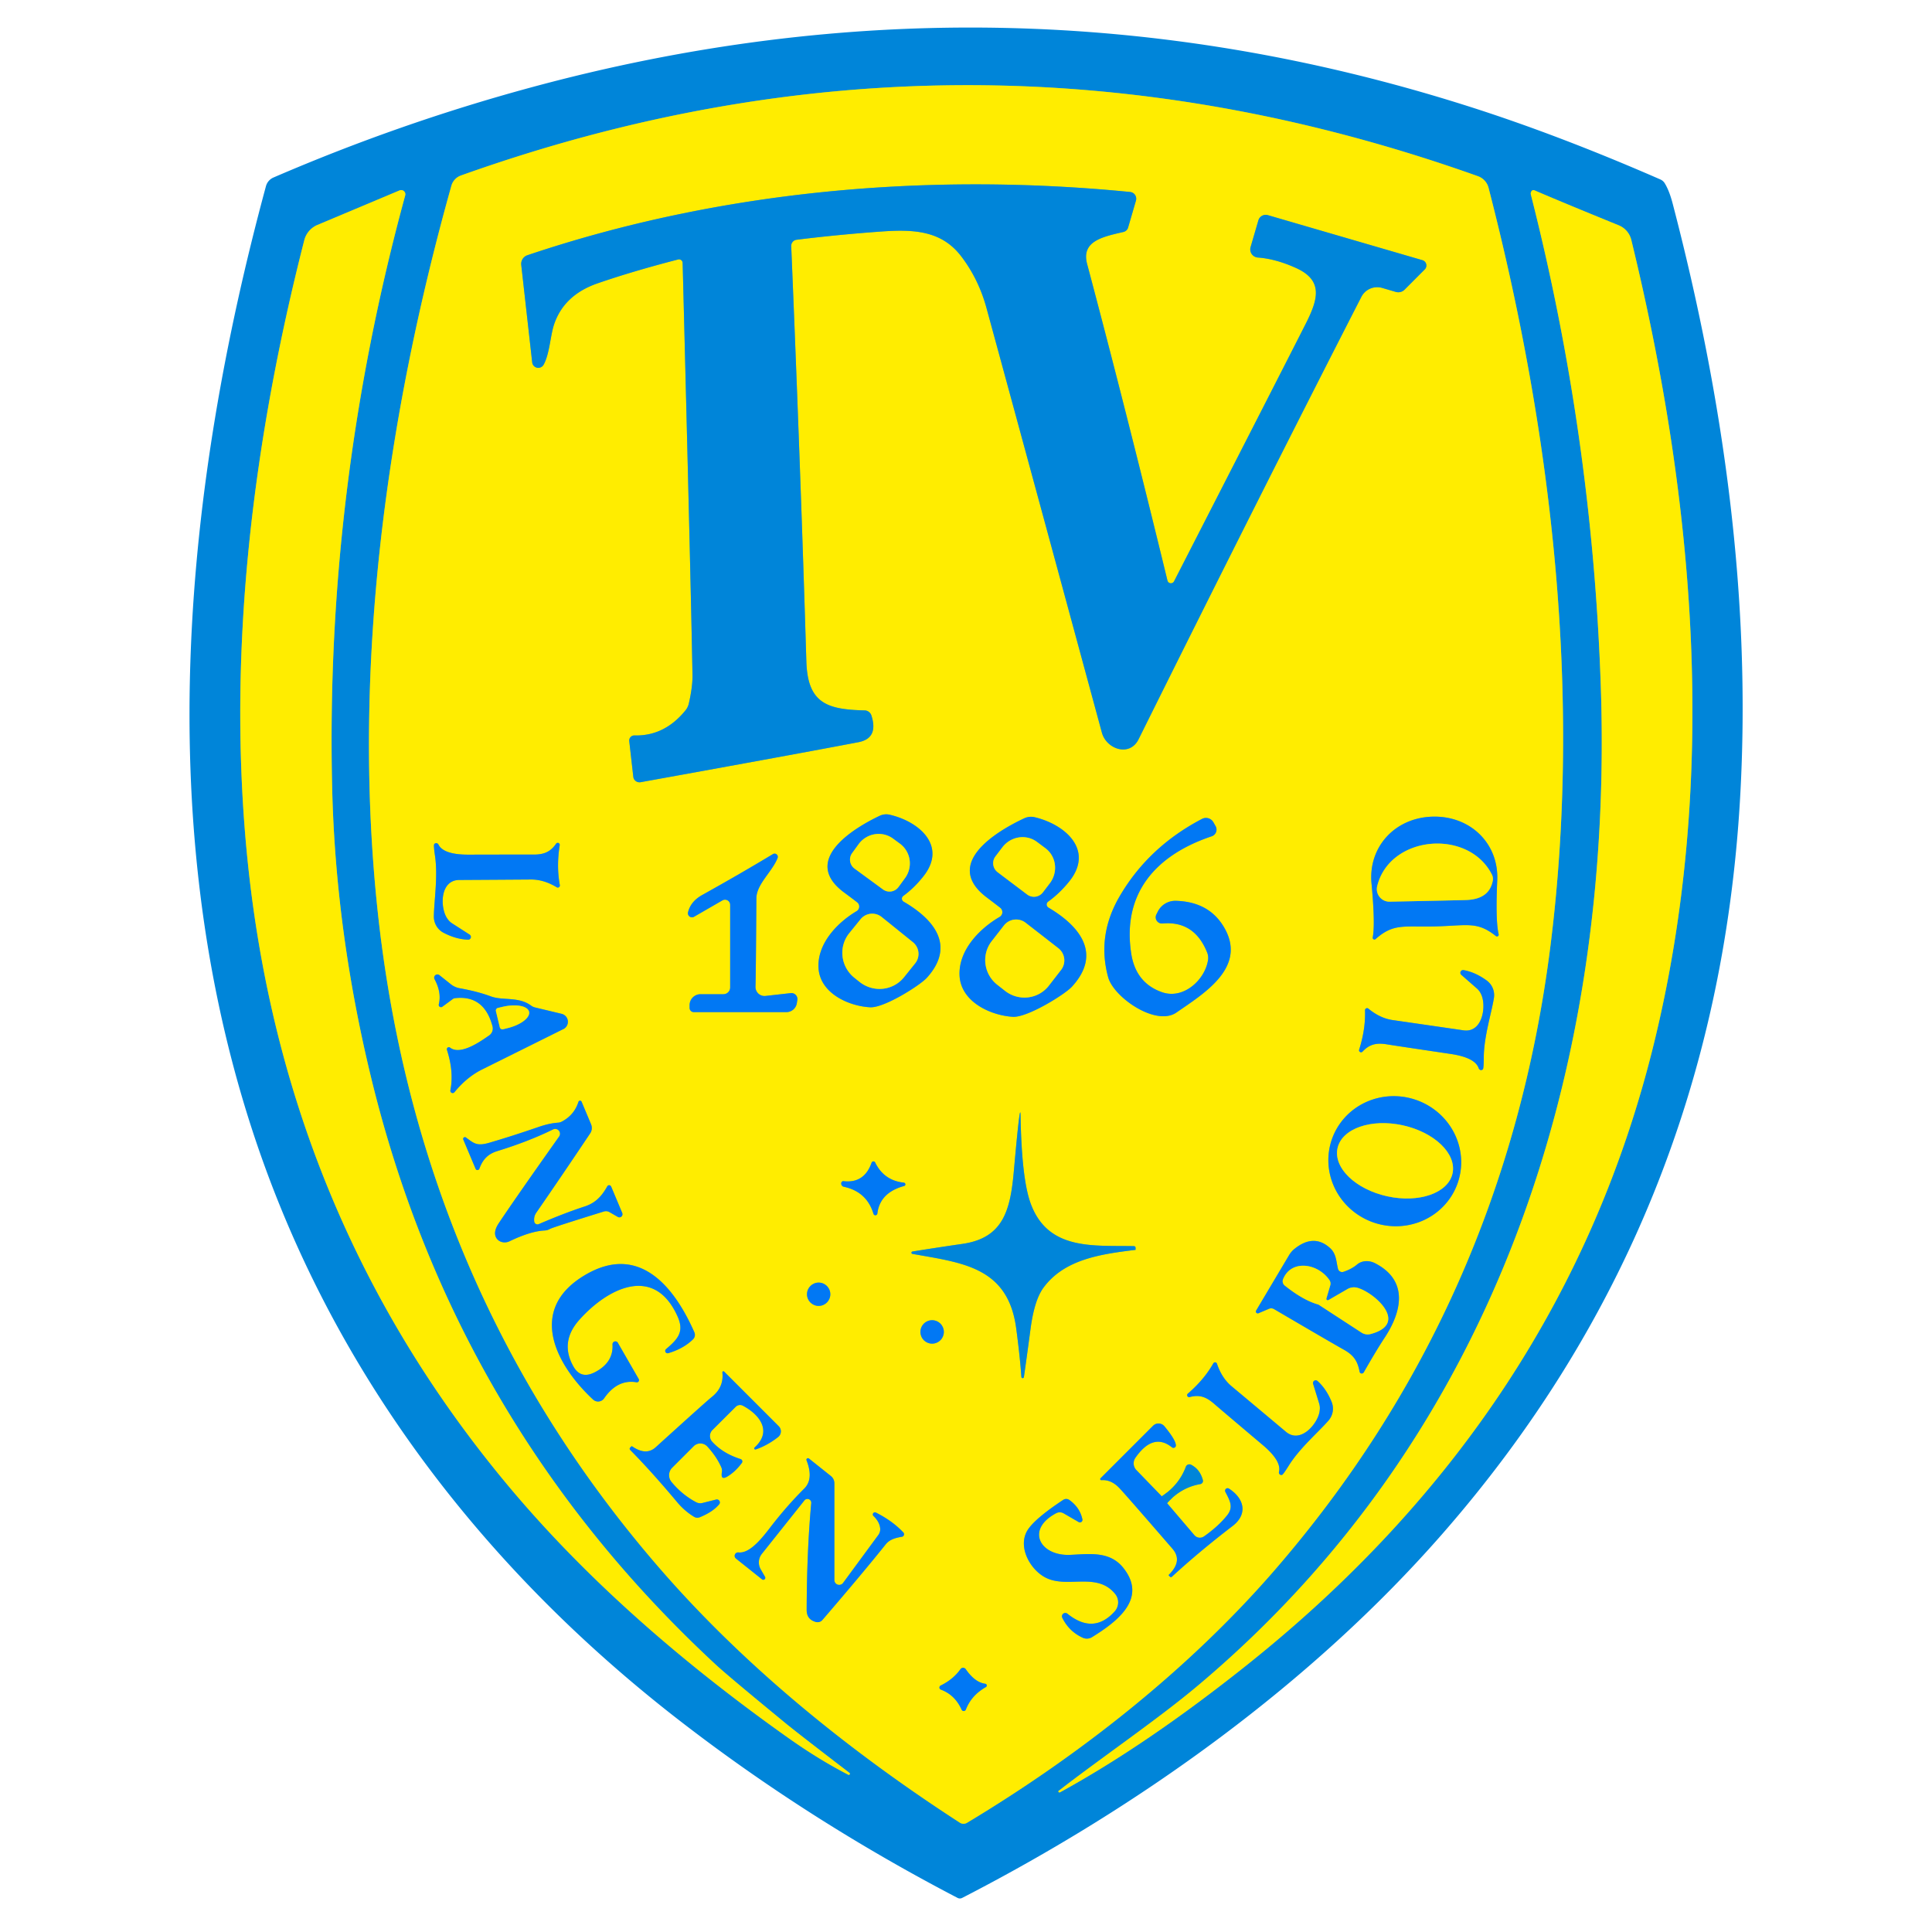 <?xml version="1.0" encoding="UTF-8" standalone="no"?>
<!DOCTYPE svg PUBLIC "-//W3C//DTD SVG 1.1//EN" "http://www.w3.org/Graphics/SVG/1.1/DTD/svg11.dtd">
<svg xmlns="http://www.w3.org/2000/svg" version="1.1" viewBox="-25.00 0.00 300.00 300.00" width="1000.00" height="1000.00">
<g stroke-width="2.00" fill="none" stroke-linecap="butt">
<path stroke="#80b96d" vector-effect="non-scaling-stroke" d="
  M 45.09 28.85
  C 35.01 64.79 29.72 103.19 33.54 140.48
  Q 39.63 199.95 77.50 243.60
  C 90.61 258.71 106.80 271.85 124.04 283.02
  A 1.06 1.05 -43.7 0 0 125.16 283.04
  C 142.80 272.44 159.51 259.22 172.67 244.10
  Q 208.71 202.66 215.74 146.96
  C 220.64 108.06 216.06 67.56 206.14 29.16
  A 2.61 2.60 -87.7 0 0 204.49 27.36
  Q 125.30 -0.85 46.58 27.25
  A 2.37 2.36 88.1 0 0 45.09 28.85"
/>
<path stroke="#80b96d" vector-effect="non-scaling-stroke" d="
  M 106.89 275.28
  Q 98.91 269.17 97.01 267.61
  Q 88.08 260.28 86.18 258.52
  Q 45.54 220.86 32.55 167.02
  Q 27.10 144.41 26.58 122.42
  Q 25.47 76.00 37.92 30.34
  A 0.65 0.65 0.0 0 0 37.04 29.57
  L 24.29 34.93
  A 3.52 3.51 -4.4 0 0 22.25 37.30
  C 14.35 68.21 10.37 100.19 13.24 131.49
  Q 18.48 188.55 54.27 231.13
  C 66.54 245.72 81.49 258.60 97.53 269.95
  Q 102.20 273.25 106.71 275.57
  A 0.17 0.17 0.0 0 0 106.89 275.28"
/>
<path stroke="#80b96d" vector-effect="non-scaling-stroke" d="
  M 139.61 278.30
  Q 153.15 270.88 168.69 258.48
  Q 217.81 219.28 231.83 162.00
  C 241.91 120.83 238.20 77.83 228.30 37.23
  A 3.28 3.27 4.2 0 0 226.36 34.99
  Q 217.23 31.27 213.33 29.58
  Q 212.90 29.39 212.73 29.85
  Q 212.66 30.02 212.72 30.24
  Q 222.24 67.64 223.57 106.49
  C 225.60 166.17 207.24 222.87 161.01 261.74
  C 154.81 266.96 145.82 273.08 139.38 278.09
  A 0.13 0.11 55.8 0 0 139.36 278.24
  A 0.19 0.18 57.6 0 0 139.61 278.30"
/>
<path stroke="#80b96d" vector-effect="non-scaling-stroke" d="
  M 156.28 90.14
  Q 149.74 63.27 143.81 41.00
  C 142.86 37.44 146.22 36.77 149.44 36.02
  A 1.00 0.97 1.4 0 0 150.17 35.34
  L 151.39 31.15
  A 1.05 1.05 0.0 0 0 150.48 29.81
  C 119.04 26.72 86.75 29.58 56.90 39.63
  A 1.43 1.42 -12.6 0 0 55.94 41.14
  L 57.64 56.27
  A 0.95 0.95 0.0 0 0 59.42 56.62
  C 60.33 54.97 60.45 52.22 61.00 50.49
  Q 62.51 45.83 67.78 44.00
  Q 73.19 42.13 80.30 40.29
  A 0.57 0.56 82.3 0 1 81.00 40.83
  Q 82.24 89.01 82.53 104.75
  Q 82.57 106.58 81.96 109.24
  A 2.57 2.53 71.1 0 1 81.46 110.28
  Q 78.20 114.32 73.52 114.20
  A 0.79 0.79 0.0 0 0 72.71 115.08
  L 73.34 120.62
  A 0.97 0.96 -8.1 0 0 74.47 121.46
  Q 99.14 117.00 108.28 115.25
  Q 111.45 114.65 110.31 111.09
  A 1.14 1.14 0.0 0 0 109.26 110.31
  C 103.40 110.18 100.41 109.19 100.21 102.70
  Q 99.32 73.12 97.86 38.21
  A 0.96 0.95 85.4 0 1 98.69 37.23
  Q 105.10 36.43 112.00 35.94
  C 116.98 35.59 121.23 35.85 124.24 39.78
  Q 126.95 43.32 128.18 47.82
  Q 135.71 75.43 146.10 113.76
  C 146.79 116.32 150.41 117.60 151.80 114.79
  Q 170.95 76.23 186.39 46.10
  A 2.77 2.76 21.6 0 1 189.63 44.71
  L 191.75 45.33
  A 1.38 1.37 30.7 0 0 193.09 44.99
  L 196.23 41.84
  A 0.86 0.86 0.0 0 0 195.87 40.40
  L 171.88 33.41
  A 1.19 1.19 0.0 0 0 170.40 34.22
  L 169.19 38.37
  A 1.27 1.27 0.0 0 0 170.32 39.99
  Q 173.04 40.18 176.17 41.58
  C 180.53 43.51 179.68 46.46 177.77 50.24
  Q 174.31 57.08 157.31 90.26
  A 0.55 0.55 0.0 0 1 156.28 90.14"
/>
<path stroke="#80b37a" vector-effect="non-scaling-stroke" d="
  M 115.31 140.01
  A 0.54 0.53 42.3 0 1 115.26 139.12
  Q 116.95 137.89 118.38 136.08
  C 122.15 131.33 117.67 127.52 113.10 126.50
  A 2.40 2.37 -51.3 0 0 111.59 126.68
  C 107.58 128.59 99.30 133.57 106.07 138.58
  Q 107.70 139.79 108.11 140.12
  A 0.83 0.83 0.0 0 1 108.02 141.48
  C 104.94 143.31 101.88 146.58 102.10 150.31
  C 102.32 154.21 106.74 156.23 110.12 156.41
  C 112.29 156.53 117.87 153.00 118.93 151.82
  C 123.48 146.78 119.90 142.67 115.31 140.01"
/>
<path stroke="#80b37a" vector-effect="non-scaling-stroke" d="
  M 137.80 140.93
  A 0.56 0.55 42.8 0 1 137.76 140.00
  Q 139.52 138.74 141.02 136.88
  C 144.97 131.98 140.36 127.99 135.63 126.89
  A 2.49 2.45 -50.8 0 0 134.06 127.06
  C 129.88 129.01 121.25 134.10 128.23 139.36
  Q 129.91 140.63 130.33 140.97
  A 0.86 0.86 0.0 0 1 130.22 142.38
  C 127.01 144.25 123.81 147.62 124.00 151.49
  C 124.20 155.54 128.76 157.67 132.27 157.89
  C 134.52 158.03 140.34 154.42 141.45 153.21
  C 146.21 148.02 142.54 143.73 137.80 140.93"
/>
<path stroke="#80b37a" vector-effect="non-scaling-stroke" d="
  M 197.90 143.85
  C 202.85 143.73 204.36 143.02 207.28 145.35
  A 0.27 0.27 0.0 0 0 207.71 145.07
  Q 207.21 143.02 207.49 136.70
  C 207.75 131.01 203.35 126.67 197.48 126.81
  C 191.62 126.95 187.44 131.51 187.97 137.18
  Q 188.56 143.48 188.16 145.55
  A 0.27 0.27 0.0 0 0 188.61 145.81
  C 191.41 143.34 192.95 143.97 197.90 143.85"
/>
<path stroke="#80b37a" vector-effect="non-scaling-stroke" d="
  M 155.52 143.40
  Q 160.48 142.95 162.46 147.94
  A 2.22 2.19 38.4 0 1 162.59 149.01
  C 162.18 152.07 158.81 155.27 155.41 154.06
  Q 151.37 152.63 150.66 148.09
  C 149.20 138.69 154.51 132.75 163.15 129.86
  A 1.10 1.09 -24.4 0 0 163.75 128.27
  L 163.41 127.67
  A 1.33 1.32 61.0 0 0 161.65 127.16
  Q 153.36 131.49 148.88 139.14
  Q 145.29 145.26 147.08 151.76
  C 147.94 154.86 154.50 159.43 157.68 157.22
  C 161.75 154.39 168.46 150.40 165.28 144.37
  Q 162.98 140.02 157.57 139.88
  A 3.03 3.03 0.0 0 0 154.78 141.56
  L 154.56 142.00
  A 0.97 0.97 0.0 0 0 155.52 143.40"
/>
<path stroke="#80b37a" vector-effect="non-scaling-stroke" d="
  M 42.42 131.09
  Q 42.31 131.25 42.55 132.91
  C 43.02 136.11 42.40 139.92 42.37 142.29
  A 2.83 2.81 -76.0 0 0 43.90 144.85
  Q 45.85 145.86 47.70 145.91
  A 0.43 0.42 61.9 0 0 47.93 145.13
  L 45.22 143.39
  A 2.44 2.44 0.0 0 1 44.47 142.65
  C 43.33 141.09 43.23 136.65 46.32 136.64
  Q 51.73 136.61 57.43 136.57
  Q 59.43 136.55 61.46 137.78
  A 0.32 0.32 0.0 0 0 61.93 137.44
  Q 61.39 134.55 61.91 131.24
  A 0.31 0.31 0.0 0 0 61.35 131.01
  C 60.44 132.34 59.38 132.72 57.74 132.70
  Q 56.57 132.69 47.70 132.71
  Q 43.86 132.71 43.08 131.14
  A 0.39 0.38 48.8 0 0 42.42 131.09"
/>
<path stroke="#80b37a" vector-effect="non-scaling-stroke" d="
  M 95.74 133.24
  A 0.50 0.50 0.0 0 0 95.01 132.63
  Q 90.13 135.58 84.03 138.98
  Q 82.25 139.97 81.84 141.66
  A 0.63 0.63 0.0 0 0 82.76 142.36
  L 87.18 139.81
  A 0.80 0.80 0.0 0 1 88.38 140.50
  L 88.38 153.33
  A 1.05 1.05 0.0 0 1 87.33 154.38
  L 83.78 154.38
  A 1.70 1.70 0.0 0 0 82.08 156.08
  L 82.08 156.51
  A 0.65 0.65 0.0 0 0 82.73 157.16
  L 97.11 157.16
  A 1.64 1.64 0.0 0 0 98.73 155.79
  L 98.81 155.28
  A 0.93 0.93 0.0 0 0 97.79 154.21
  L 93.87 154.65
  A 1.41 1.40 87.7 0 1 92.31 153.20
  Q 92.37 151.65 92.45 139.50
  C 92.46 137.30 94.89 135.39 95.74 133.24"
/>
<path stroke="#80b37a" vector-effect="non-scaling-stroke" d="
  M 205.26 166.04
  Q 205.39 165.91 205.40 164.23
  C 205.41 161.00 206.59 157.34 206.97 155.00
  A 2.83 2.80 -67.4 0 0 205.85 152.25
  Q 204.08 150.96 202.26 150.64
  A 0.42 0.42 0.0 0 0 201.91 151.37
  L 204.33 153.49
  A 2.43 2.43 0.0 0 1 204.96 154.33
  C 205.85 156.04 205.29 160.44 202.24 159.99
  Q 196.89 159.21 191.27 158.40
  Q 189.29 158.12 187.47 156.61
  A 0.32 0.32 0.0 0 0 186.96 156.87
  Q 187.06 159.80 186.05 162.99
  A 0.31 0.31 0.0 0 0 186.57 163.30
  C 187.67 162.12 188.77 161.90 190.39 162.17
  Q 191.54 162.36 200.29 163.66
  Q 204.08 164.23 204.62 165.90
  A 0.39 0.38 57.4 0 0 205.26 166.04"
/>
<path stroke="#80b37a" vector-effect="non-scaling-stroke" d="
  M 44.40 163.01
  Q 45.50 166.45 44.94 169.28
  A 0.36 0.36 0.0 0 0 45.58 169.58
  Q 47.49 167.25 49.83 166.08
  Q 61.46 160.30 62.36 159.85
  A 1.27 1.27 0.0 0 0 62.22 157.43
  L 58.09 156.44
  A 1.73 1.57 -17.5 0 1 57.48 156.16
  C 55.54 154.71 53.09 155.41 51.22 154.72
  Q 49.19 153.96 46.35 153.45
  A 3.08 3.04 69.2 0 1 45.00 152.83
  L 43.23 151.42
  A 0.50 0.50 0.0 0 0 42.48 152.05
  Q 43.59 154.12 43.14 155.95
  A 0.35 0.35 0.0 0 0 43.69 156.32
  L 45.32 155.12
  A 0.61 0.59 -66.5 0 1 45.61 155.00
  Q 50.18 154.45 51.48 159.37
  A 1.32 1.31 65.5 0 1 50.96 160.78
  C 49.70 161.65 46.52 163.95 44.88 162.67
  A 0.31 0.31 0.0 0 0 44.40 163.01"
/>
<path stroke="#80b37a" vector-effect="non-scaling-stroke" d="
  M 181.792 176.978
  A 10.34 10.07 -161.2 0 0 188.335 189.843
  A 10.34 10.07 -161.2 0 0 201.368 183.642
  A 10.34 10.07 -161.2 0 0 194.825 170.777
  A 10.34 10.07 -161.2 0 0 181.792 176.978"
/>
<path stroke="#80b37a" vector-effect="non-scaling-stroke" d="
  M 46.94 176.95
  L 48.85 181.49
  A 0.32 0.31 -46.5 0 0 49.44 181.47
  C 49.94 180.08 50.74 179.20 52.19 178.75
  Q 57.09 177.24 60.89 175.37
  A 0.75 0.75 0.0 0 1 61.83 176.47
  Q 55.09 185.98 52.45 189.94
  Q 51.62 191.19 51.98 192.05
  A 1.63 1.48 -24.6 0 0 54.13 192.74
  Q 57.39 191.17 59.58 191.07
  A 1.82 1.74 -60.3 0 0 60.39 190.83
  Q 60.77 190.60 68.77 188.12
  A 1.10 1.09 -38.9 0 1 69.63 188.21
  L 70.93 188.96
  A 0.49 0.48 -86.3 0 0 71.62 188.35
  L 69.90 184.25
  A 0.34 0.33 48.3 0 0 69.30 184.21
  C 68.44 185.74 67.48 186.80 65.74 187.36
  Q 62.71 188.34 58.66 190.08
  A 0.51 0.50 73.3 0 1 57.96 189.70
  Q 57.84 188.92 58.29 188.28
  Q 62.21 182.61 66.64 175.99
  A 1.50 1.48 51.2 0 0 66.78 174.58
  L 65.31 171.08
  A 0.26 0.26 0.0 0 0 64.82 171.10
  Q 64.17 173.13 62.28 174.14
  A 1.52 1.46 27.6 0 1 61.63 174.33
  Q 60.26 174.43 58.65 174.99
  Q 54.31 176.48 50.93 177.46
  C 49.04 178.00 48.61 177.55 47.35 176.63
  A 0.27 0.27 0.0 0 0 46.94 176.95"
/>
<path stroke="#80b96d" vector-effect="non-scaling-stroke" d="
  M 133.47 173.22
  Q 133.43 170.63 132.44 181.73
  C 131.90 187.91 130.81 192.23 124.45 193.15
  Q 120.51 193.72 116.72 194.33
  A 0.19 0.19 0.0 0 0 116.72 194.71
  C 124.38 196.09 131.51 196.70 132.79 206.23
  Q 133.37 210.54 133.60 213.81
  A 0.20 0.20 0.0 0 0 133.79 214.00
  A 0.20 0.19 3.2 0 0 133.99 213.83
  Q 134.35 211.38 135.01 206.43
  Q 135.60 201.91 137.01 199.98
  C 140.25 195.54 145.91 194.74 151.30 194.08
  A 0.03 0.02 0.0 0 0 151.33 194.06
  L 151.33 193.74
  A 0.25 0.24 0.0 0 0 151.08 193.50
  C 144.76 193.37 137.73 194.22 135.04 186.87
  Q 133.64 183.04 133.47 173.22"
/>
<path stroke="#80b37a" vector-effect="non-scaling-stroke" d="
  M 110.34 180.55
  Q 109.20 183.79 105.97 183.41
  A 0.26 0.25 26.2 0 0 105.75 183.48
  Q 105.60 183.61 105.63 183.85
  A 0.51 0.50 -88.5 0 0 106.03 184.28
  Q 109.59 185.04 110.63 188.47
  A 0.31 0.31 0.0 0 0 111.24 188.42
  Q 111.63 185.19 115.39 184.16
  A 0.27 0.26 40.0 0 0 115.34 183.64
  Q 112.26 183.31 110.90 180.52
  A 0.30 0.30 0.0 0 0 110.34 180.55"
/>
<path stroke="#80b37a" vector-effect="non-scaling-stroke" d="
  M 170.41 203.92
  L 172.06 203.22
  A 0.90 0.88 48.7 0 1 172.84 203.28
  Q 181.93 208.61 183.66 209.57
  C 185.28 210.47 185.82 211.43 186.12 213.00
  A 0.35 0.34 -35.6 0 0 186.76 213.10
  Q 188.67 209.75 189.99 207.74
  C 192.69 203.66 193.74 198.85 188.53 196.16
  A 2.69 2.32 36.7 0 0 185.72 196.36
  Q 184.89 197.06 183.61 197.49
  A 0.66 0.66 0.0 0 1 182.76 197.02
  C 182.47 195.85 182.51 194.68 181.52 193.79
  Q 179.02 191.53 176.04 193.90
  A 3.63 3.57 -4.4 0 0 175.17 194.90
  L 170.05 203.51
  A 0.29 0.29 0.0 0 0 170.41 203.92"
/>
<path stroke="#80b37a" vector-effect="non-scaling-stroke" d="
  M 70.11 208.76
  Q 70.28 211.58 67.37 213.08
  Q 65.20 214.20 64.06 212.22
  Q 61.88 208.39 64.96 204.94
  C 69.23 200.14 76.59 196.18 80.25 204.50
  C 81.26 206.82 80.25 207.94 78.43 209.48
  A 0.37 0.37 0.0 0 0 78.77 210.12
  Q 81.13 209.42 82.61 207.97
  A 0.98 0.97 56.1 0 0 82.82 206.88
  C 79.68 199.74 74.21 193.04 65.86 197.98
  C 56.74 203.36 61.36 211.99 67.09 217.32
  A 1.14 1.14 0.0 0 0 68.80 217.14
  Q 70.88 214.13 73.84 214.64
  A 0.34 0.33 79.6 0 0 74.18 214.14
  L 70.94 208.51
  A 0.45 0.44 -61.7 0 0 70.11 208.76"
/>
<path stroke="#80b37a" vector-effect="non-scaling-stroke" d="
  M 103.93 200.97
  A 1.81 1.81 0.0 0 0 102.12 199.16
  A 1.81 1.81 0.0 0 0 100.31 200.97
  A 1.81 1.81 0.0 0 0 102.12 202.78
  A 1.81 1.81 0.0 0 0 103.93 200.97"
/>
<path stroke="#80b37a" vector-effect="non-scaling-stroke" d="
  M 121.56 206.82
  A 1.82 1.82 0.0 0 0 119.74 205.00
  A 1.82 1.82 0.0 0 0 117.92 206.82
  A 1.82 1.82 0.0 0 0 119.74 208.64
  A 1.82 1.82 0.0 0 0 121.56 206.82"
/>
<path stroke="#80b37a" vector-effect="non-scaling-stroke" d="
  M 174.07 229.02
  Q 174.25 228.97 175.13 227.56
  C 176.83 224.84 179.74 222.36 181.28 220.59
  A 2.81 2.79 -35.7 0 0 181.77 217.68
  Q 180.95 215.66 179.58 214.44
  A 0.42 0.42 0.0 0 0 178.90 214.88
  L 179.84 217.93
  A 2.42 2.42 0.0 0 1 179.93 218.97
  C 179.79 220.88 177.02 224.30 174.68 222.33
  Q 170.57 218.88 166.24 215.26
  Q 164.72 213.99 163.97 211.76
  A 0.31 0.31 0.0 0 0 163.40 211.71
  Q 161.96 214.24 159.44 216.41
  A 0.31 0.31 0.0 0 0 159.72 216.94
  C 161.26 216.52 162.30 216.91 163.53 217.98
  Q 164.40 218.74 171.11 224.41
  Q 174.02 226.87 173.60 228.56
  A 0.38 0.38 0.0 0 0 174.07 229.02"
/>
<path stroke="#80b37a" vector-effect="non-scaling-stroke" d="
  M 89.99 226.56
  Q 87.24 225.69 85.58 223.86
  A 1.31 1.31 0.0 0 1 85.62 222.06
  L 89.24 218.45
  A 0.96 0.95 -53.4 0 1 90.36 218.28
  C 92.70 219.51 95.08 222.10 92.19 224.75
  A 0.18 0.18 0.0 0 0 92.37 225.06
  Q 94.17 224.44 95.82 223.15
  A 1.13 1.13 0.0 0 0 95.92 221.46
  L 87.44 212.98
  A 0.16 0.16 0.0 0 0 87.17 213.11
  Q 87.43 215.42 85.52 216.93
  Q 84.71 217.57 76.83 224.72
  Q 75.33 226.09 73.16 224.59
  A 0.12 0.11 39.6 0 0 73.03 224.60
  L 72.85 224.79
  A 0.25 0.24 45.8 0 0 72.85 225.14
  Q 76.12 228.44 80.19 233.30
  Q 81.33 234.65 82.78 235.53
  A 1.00 0.98 -40.6 0 0 83.68 235.59
  Q 85.70 234.76 86.67 233.59
  A 0.46 0.46 0.0 0 0 86.20 232.85
  L 84.09 233.38
  A 1.40 1.36 51.4 0 1 83.07 233.25
  Q 80.91 232.10 79.28 230.13
  A 1.65 1.65 0.0 0 1 79.38 227.90
  L 82.71 224.57
  A 1.47 1.47 0.0 0 1 84.83 224.61
  Q 86.26 226.16 86.99 227.81
  A 1.31 1.28 37.1 0 1 87.10 228.56
  Q 87.03 228.99 87.08 229.22
  Q 87.19 229.72 87.95 229.27
  Q 89.18 228.53 90.19 227.17
  A 0.39 0.39 0.0 0 0 89.99 226.56"
/>
<path stroke="#80b96d" vector-effect="non-scaling-stroke" d="
  M 156.22 233.41
  Q 158.36 230.98 161.38 230.45
  A 0.50 0.50 0.0 0 0 161.78 229.82
  Q 161.32 228.13 159.94 227.44
  A 0.59 0.59 0.0 0 0 159.13 227.77
  Q 158.09 230.58 155.40 232.35"
/>
<path stroke="#80b37a" vector-effect="non-scaling-stroke" d="
  M 155.40 232.35
  L 151.45 228.27
  A 1.51 1.51 0.0 0 1 151.30 226.37
  Q 154.06 222.40 156.98 224.74
  A 0.38 0.37 18.6 0 0 157.59 224.44
  Q 157.57 223.60 155.81 221.47
  A 1.19 1.19 0.0 0 0 154.05 221.39
  L 145.89 229.55
  A 0.17 0.17 0.0 0 0 146.02 229.84
  Q 147.51 229.72 148.78 231.03
  Q 149.61 231.88 157.06 240.49
  Q 158.69 242.37 156.51 244.52
  A 0.11 0.11 0.0 0 0 156.51 244.67
  L 156.70 244.85
  A 0.18 0.17 46.2 0 0 156.94 244.86
  Q 161.25 240.90 166.38 236.97
  C 168.76 235.16 168.27 232.72 165.83 231.15
  A 0.39 0.39 0.0 0 0 165.27 231.65
  C 166.04 233.13 166.56 234.06 165.51 235.35
  Q 164.12 237.06 161.96 238.57
  A 1.12 1.12 0.0 0 1 160.46 238.38
  L 156.22 233.41"
/>
<path stroke="#017fe7" vector-effect="non-scaling-stroke" d="
  M 155.40 232.35
  Q 156.12 232.95 156.22 233.41"
/>
<path stroke="#80b37a" vector-effect="non-scaling-stroke" d="
  M 93.80 244.86
  L 93.12 243.68
  A 2.14 2.13 -40.8 0 1 93.30 241.28
  L 99.91 232.98
  A 0.60 0.59 -23.1 0 1 100.97 233.40
  Q 100.29 240.80 100.26 249.97
  Q 100.25 251.48 101.70 251.86
  A 0.99 0.98 27.1 0 0 102.71 251.54
  Q 109.02 244.20 112.52 239.82
  C 113.12 239.06 114.01 238.80 115.04 238.63
  A 0.40 0.40 0.0 0 0 115.27 237.96
  Q 113.59 236.17 111.01 234.87
  A 0.33 0.33 0.0 0 0 110.63 235.40
  Q 111.56 236.29 111.67 237.29
  A 1.50 1.47 60.4 0 1 111.39 238.35
  L 105.91 245.80
  A 0.75 0.75 0.0 0 1 104.56 245.35
  L 104.56 230.32
  A 1.44 1.43 -71.1 0 0 104.01 229.19
  L 100.61 226.48
  A 0.24 0.24 0.0 0 0 100.24 226.76
  Q 101.38 229.66 99.88 231.15
  Q 97.39 233.62 94.96 236.72
  C 93.76 238.26 91.62 241.28 89.68 241.06
  A 0.54 0.53 -22.5 0 0 89.28 242.01
  L 93.34 245.25
  A 0.31 0.31 0.0 0 0 93.80 244.86"
/>
<path stroke="#80b37a" vector-effect="non-scaling-stroke" d="
  M 143.07 235.91
  Q 142.68 234.08 141.05 232.92
  A 0.84 0.82 -43.1 0 0 140.10 232.90
  Q 136.11 235.53 134.78 237.28
  C 132.79 239.89 134.88 243.73 137.40 244.99
  C 140.78 246.69 145.38 244.03 148.18 247.53
  A 2.10 2.07 -43.2 0 1 148.08 250.23
  Q 144.80 253.85 140.74 250.57
  A 0.52 0.52 0.0 0 0 139.95 251.20
  Q 141.00 253.34 143.14 254.31
  A 1.53 1.52 -48.3 0 0 144.56 254.22
  C 148.42 251.83 153.21 248.26 149.46 243.50
  C 147.34 240.81 144.21 241.31 141.17 241.44
  C 136.49 241.64 134.21 237.51 139.00 234.97
  A 1.21 1.19 -43.6 0 1 140.16 234.99
  L 142.49 236.34
  A 0.39 0.39 0.0 0 0 143.07 235.91"
/>
<path stroke="#80b37a" vector-effect="non-scaling-stroke" d="
  M 127.97 261.45
  Q 126.38 261.24 124.96 259.19
  A 0.50 0.50 0.0 0 0 124.14 259.19
  Q 123.02 260.77 121.08 261.72
  A 0.35 0.35 0.0 0 0 121.11 262.37
  Q 123.29 263.18 124.32 265.48
  A 0.36 0.36 0.0 0 0 124.98 265.46
  Q 125.84 263.24 128.07 261.98
  A 0.28 0.28 0.0 0 0 127.97 261.45"
/>
<path stroke="#80b37a" vector-effect="non-scaling-stroke" d="
  M 107.69 134.87
  L 112.11 138.11
  A 1.72 1.72 0.0 0 0 114.52 137.73
  L 115.53 136.35
  A 3.84 3.80 -53.8 0 0 114.73 131.00
  L 113.67 130.22
  A 3.84 3.80 -53.8 0 0 108.33 131.08
  L 107.32 132.47
  A 1.72 1.72 0.0 0 0 107.69 134.87"
/>
<path stroke="#80b37a" vector-effect="non-scaling-stroke" d="
  M 116.76 146.31
  L 111.90 142.39
  A 2.33 2.33 0.0 0 0 108.63 142.74
  L 106.87 144.91
  A 4.94 4.88 38.9 0 0 107.65 151.81
  L 108.45 152.45
  A 4.94 4.88 38.9 0 0 115.36 151.76
  L 117.11 149.58
  A 2.33 2.33 0.0 0 0 116.76 146.31"
/>
<path stroke="#80b37a" vector-effect="non-scaling-stroke" d="
  M 129.92 135.44
  L 134.50 138.90
  A 1.75 1.75 0.0 0 0 136.95 138.55
  L 138.03 137.13
  A 3.91 3.80 -53.0 0 0 137.34 131.72
  L 136.03 130.74
  A 3.91 3.80 -53.0 0 0 130.65 131.57
  L 129.57 132.99
  A 1.75 1.75 0.0 0 0 129.92 135.44"
/>
<path stroke="#80b37a" vector-effect="non-scaling-stroke" d="
  M 139.34 147.24
  L 134.26 143.29
  A 2.40 2.40 0.0 0 0 130.89 143.71
  L 128.99 146.15
  A 4.85 4.80 37.9 0 0 129.87 152.92
  L 131.08 153.87
  A 4.85 4.80 37.9 0 0 137.86 153.06
  L 139.76 150.61
  A 2.40 2.40 0.0 0 0 139.34 147.24"
/>
<path stroke="#80b37a" vector-effect="non-scaling-stroke" d="
  M 206.66 135.80
  C 203.02 128.62 190.79 129.69 188.85 137.60
  A 1.95 1.95 0.0 0 0 190.78 140.01
  Q 201.25 139.80 202.72 139.75
  Q 206.24 139.61 206.79 136.79
  A 1.50 1.49 -52.8 0 0 206.66 135.80"
/>
<path stroke="#80b37a" vector-effect="non-scaling-stroke" d="
  M 52.01 157.02
  L 52.61 159.51
  A 0.42 0.42 0.0 0 0 53.12 159.82
  L 53.80 159.65
  A 3.86 1.70 -13.6 0 0 57.15 157.09
  A 3.86 1.70 -13.6 0 0 53.00 156.35
  L 52.32 156.51
  A 0.42 0.42 0.0 0 0 52.01 157.02"
/>
<path stroke="#80b37a" vector-effect="non-scaling-stroke" d="
  M 182.693 178.287
  A 9.14 5.64 -167.6 0 0 190.409 185.758
  A 9.14 5.64 -167.6 0 0 200.547 182.213
  A 9.14 5.64 -167.6 0 0 192.831 174.742
  A 9.14 5.64 -167.6 0 0 182.693 178.287"
/>
<path stroke="#80b37a" vector-effect="non-scaling-stroke" d="
  M 180.96 201.63
  L 181.56 199.59
  A 0.97 0.96 36.1 0 0 181.43 198.77
  C 179.66 196.16 175.50 195.51 174.24 198.63
  A 0.86 0.84 -60.3 0 0 174.50 199.62
  Q 177.37 201.91 179.69 202.56
  A 0.75 0.47 58.3 0 1 179.79 202.61
  L 186.41 206.92
  A 1.76 1.74 -35.4 0 0 187.82 207.15
  C 193.90 205.55 188.38 200.66 185.74 199.96
  A 2.03 2.00 -52.1 0 0 184.25 200.16
  L 181.28 201.88
  A 0.22 0.22 0.0 0 1 180.96 201.63"
/>
</g>
<path fill="#0085d9" d="
  M 123.68 294.70
  Q 100.44 282.59 80.56 267.20
  C 49.27 242.99 25.51 211.56 13.60 173.70
  C -1.23 126.57 3.57 75.91 16.30 28.90
  A 2.05 2.04 86.0 0 1 17.45 27.57
  Q 37.00 19.13 57.33 13.61
  Q 130.98 -6.40 202.99 16.50
  Q 216.99 20.95 232.81 27.86
  A 1.53 1.51 -3.0 0 1 233.52 28.49
  Q 234.20 29.61 234.71 31.53
  C 242.65 61.90 246.98 92.92 245.20 123.94
  Q 241.42 189.71 198.88 238.28
  C 178.61 261.42 152.09 280.45 124.42 294.70
  A 0.78 0.78 0.0 0 1 123.68 294.70
  Z
  M 45.09 28.85
  C 35.01 64.79 29.72 103.19 33.54 140.48
  Q 39.63 199.95 77.50 243.60
  C 90.61 258.71 106.80 271.85 124.04 283.02
  A 1.06 1.05 -43.7 0 0 125.16 283.04
  C 142.80 272.44 159.51 259.22 172.67 244.10
  Q 208.71 202.66 215.74 146.96
  C 220.64 108.06 216.06 67.56 206.14 29.16
  A 2.61 2.60 -87.7 0 0 204.49 27.36
  Q 125.30 -0.85 46.58 27.25
  A 2.37 2.36 88.1 0 0 45.09 28.85
  Z
  M 106.89 275.28
  Q 98.91 269.17 97.01 267.61
  Q 88.08 260.28 86.18 258.52
  Q 45.54 220.86 32.55 167.02
  Q 27.10 144.41 26.58 122.42
  Q 25.47 76.00 37.92 30.34
  A 0.65 0.65 0.0 0 0 37.04 29.57
  L 24.29 34.93
  A 3.52 3.51 -4.4 0 0 22.25 37.30
  C 14.35 68.21 10.37 100.19 13.24 131.49
  Q 18.48 188.55 54.27 231.13
  C 66.54 245.72 81.49 258.60 97.53 269.95
  Q 102.20 273.25 106.71 275.57
  A 0.17 0.17 0.0 0 0 106.89 275.28
  Z
  M 139.61 278.30
  Q 153.15 270.88 168.69 258.48
  Q 217.81 219.28 231.83 162.00
  C 241.91 120.83 238.20 77.83 228.30 37.23
  A 3.28 3.27 4.2 0 0 226.36 34.99
  Q 217.23 31.27 213.33 29.58
  Q 212.90 29.39 212.73 29.85
  Q 212.66 30.02 212.72 30.24
  Q 222.24 67.64 223.57 106.49
  C 225.60 166.17 207.24 222.87 161.01 261.74
  C 154.81 266.96 145.82 273.08 139.38 278.09
  A 0.13 0.11 55.8 0 0 139.36 278.24
  A 0.19 0.18 57.6 0 0 139.61 278.30
  Z"
/>
<path fill="#ffed00" d="
  M 45.09 28.85
  A 2.37 2.36 88.1 0 1 46.58 27.25
  Q 125.30 -0.85 204.49 27.36
  A 2.61 2.60 -87.7 0 1 206.14 29.16
  C 216.06 67.56 220.64 108.06 215.74 146.96
  Q 208.71 202.66 172.67 244.10
  C 159.51 259.22 142.80 272.44 125.16 283.04
  A 1.06 1.05 -43.7 0 1 124.04 283.02
  C 106.80 271.85 90.61 258.71 77.50 243.60
  Q 39.63 199.95 33.54 140.48
  C 29.72 103.19 35.01 64.79 45.09 28.85
  Z
  M 156.28 90.14
  Q 149.74 63.27 143.81 41.00
  C 142.86 37.44 146.22 36.77 149.44 36.02
  A 1.00 0.97 1.4 0 0 150.17 35.34
  L 151.39 31.15
  A 1.05 1.05 0.0 0 0 150.48 29.81
  C 119.04 26.72 86.75 29.58 56.90 39.63
  A 1.43 1.42 -12.6 0 0 55.94 41.14
  L 57.64 56.27
  A 0.95 0.95 0.0 0 0 59.42 56.62
  C 60.33 54.97 60.45 52.22 61.00 50.49
  Q 62.51 45.83 67.78 44.00
  Q 73.19 42.13 80.30 40.29
  A 0.57 0.56 82.3 0 1 81.00 40.83
  Q 82.24 89.01 82.53 104.75
  Q 82.57 106.58 81.96 109.24
  A 2.57 2.53 71.1 0 1 81.46 110.28
  Q 78.20 114.32 73.52 114.20
  A 0.79 0.79 0.0 0 0 72.71 115.08
  L 73.34 120.62
  A 0.97 0.96 -8.1 0 0 74.47 121.46
  Q 99.14 117.00 108.28 115.25
  Q 111.45 114.65 110.31 111.09
  A 1.14 1.14 0.0 0 0 109.26 110.31
  C 103.40 110.18 100.41 109.19 100.21 102.70
  Q 99.32 73.12 97.86 38.21
  A 0.96 0.95 85.4 0 1 98.69 37.23
  Q 105.10 36.43 112.00 35.94
  C 116.98 35.59 121.23 35.85 124.24 39.78
  Q 126.95 43.32 128.18 47.82
  Q 135.71 75.43 146.10 113.76
  C 146.79 116.32 150.41 117.60 151.80 114.79
  Q 170.95 76.23 186.39 46.10
  A 2.77 2.76 21.6 0 1 189.63 44.71
  L 191.75 45.33
  A 1.38 1.37 30.7 0 0 193.09 44.99
  L 196.23 41.84
  A 0.86 0.86 0.0 0 0 195.87 40.40
  L 171.88 33.41
  A 1.19 1.19 0.0 0 0 170.40 34.22
  L 169.19 38.37
  A 1.27 1.27 0.0 0 0 170.32 39.99
  Q 173.04 40.18 176.17 41.58
  C 180.53 43.51 179.68 46.46 177.77 50.24
  Q 174.31 57.08 157.31 90.26
  A 0.55 0.55 0.0 0 1 156.28 90.14
  Z
  M 115.31 140.01
  A 0.54 0.53 42.3 0 1 115.26 139.12
  Q 116.95 137.89 118.38 136.08
  C 122.15 131.33 117.67 127.52 113.10 126.50
  A 2.40 2.37 -51.3 0 0 111.59 126.68
  C 107.58 128.59 99.30 133.57 106.07 138.58
  Q 107.70 139.79 108.11 140.12
  A 0.83 0.83 0.0 0 1 108.02 141.48
  C 104.94 143.31 101.88 146.58 102.10 150.31
  C 102.32 154.21 106.74 156.23 110.12 156.41
  C 112.29 156.53 117.87 153.00 118.93 151.82
  C 123.48 146.78 119.90 142.67 115.31 140.01
  Z
  M 137.80 140.93
  A 0.56 0.55 42.8 0 1 137.76 140.00
  Q 139.52 138.74 141.02 136.88
  C 144.97 131.98 140.36 127.99 135.63 126.89
  A 2.49 2.45 -50.8 0 0 134.06 127.06
  C 129.88 129.01 121.25 134.10 128.23 139.36
  Q 129.91 140.63 130.33 140.97
  A 0.86 0.86 0.0 0 1 130.22 142.38
  C 127.01 144.25 123.81 147.62 124.00 151.49
  C 124.20 155.54 128.76 157.67 132.27 157.89
  C 134.52 158.03 140.34 154.42 141.45 153.21
  C 146.21 148.02 142.54 143.73 137.80 140.93
  Z
  M 197.90 143.85
  C 202.85 143.73 204.36 143.02 207.28 145.35
  A 0.27 0.27 0.0 0 0 207.71 145.07
  Q 207.21 143.02 207.49 136.70
  C 207.75 131.01 203.35 126.67 197.48 126.81
  C 191.62 126.95 187.44 131.51 187.97 137.18
  Q 188.56 143.48 188.16 145.55
  A 0.27 0.27 0.0 0 0 188.61 145.81
  C 191.41 143.34 192.95 143.97 197.90 143.85
  Z
  M 155.52 143.40
  Q 160.48 142.95 162.46 147.94
  A 2.22 2.19 38.4 0 1 162.59 149.01
  C 162.18 152.07 158.81 155.27 155.41 154.06
  Q 151.37 152.63 150.66 148.09
  C 149.20 138.69 154.51 132.75 163.15 129.86
  A 1.10 1.09 -24.4 0 0 163.75 128.27
  L 163.41 127.67
  A 1.33 1.32 61.0 0 0 161.65 127.16
  Q 153.36 131.49 148.88 139.14
  Q 145.29 145.26 147.08 151.76
  C 147.94 154.86 154.50 159.43 157.68 157.22
  C 161.75 154.39 168.46 150.40 165.28 144.37
  Q 162.98 140.02 157.57 139.88
  A 3.03 3.03 0.0 0 0 154.78 141.56
  L 154.56 142.00
  A 0.97 0.97 0.0 0 0 155.52 143.40
  Z
  M 42.42 131.09
  Q 42.31 131.25 42.55 132.91
  C 43.02 136.11 42.40 139.92 42.37 142.29
  A 2.83 2.81 -76.0 0 0 43.90 144.85
  Q 45.85 145.86 47.70 145.91
  A 0.43 0.42 61.9 0 0 47.93 145.13
  L 45.22 143.39
  A 2.44 2.44 0.0 0 1 44.47 142.65
  C 43.33 141.09 43.23 136.65 46.32 136.64
  Q 51.73 136.61 57.43 136.57
  Q 59.43 136.55 61.46 137.78
  A 0.32 0.32 0.0 0 0 61.93 137.44
  Q 61.39 134.55 61.91 131.24
  A 0.31 0.31 0.0 0 0 61.35 131.01
  C 60.44 132.34 59.38 132.72 57.74 132.70
  Q 56.57 132.69 47.70 132.71
  Q 43.86 132.71 43.08 131.14
  A 0.39 0.38 48.8 0 0 42.42 131.09
  Z
  M 95.74 133.24
  A 0.50 0.50 0.0 0 0 95.01 132.63
  Q 90.13 135.58 84.03 138.98
  Q 82.25 139.97 81.84 141.66
  A 0.63 0.63 0.0 0 0 82.76 142.36
  L 87.18 139.81
  A 0.80 0.80 0.0 0 1 88.38 140.50
  L 88.38 153.33
  A 1.05 1.05 0.0 0 1 87.33 154.38
  L 83.78 154.38
  A 1.70 1.70 0.0 0 0 82.08 156.08
  L 82.08 156.51
  A 0.65 0.65 0.0 0 0 82.73 157.16
  L 97.11 157.16
  A 1.64 1.64 0.0 0 0 98.73 155.79
  L 98.81 155.28
  A 0.93 0.93 0.0 0 0 97.79 154.21
  L 93.87 154.65
  A 1.41 1.40 87.7 0 1 92.31 153.20
  Q 92.37 151.65 92.45 139.50
  C 92.46 137.30 94.89 135.39 95.74 133.24
  Z
  M 205.26 166.04
  Q 205.39 165.91 205.40 164.23
  C 205.41 161.00 206.59 157.34 206.97 155.00
  A 2.83 2.80 -67.4 0 0 205.85 152.25
  Q 204.08 150.96 202.26 150.64
  A 0.42 0.42 0.0 0 0 201.91 151.37
  L 204.33 153.49
  A 2.43 2.43 0.0 0 1 204.96 154.33
  C 205.85 156.04 205.29 160.44 202.24 159.99
  Q 196.89 159.21 191.27 158.40
  Q 189.29 158.12 187.47 156.61
  A 0.32 0.32 0.0 0 0 186.96 156.87
  Q 187.06 159.80 186.05 162.99
  A 0.31 0.31 0.0 0 0 186.57 163.30
  C 187.67 162.12 188.77 161.90 190.39 162.17
  Q 191.54 162.36 200.29 163.66
  Q 204.08 164.23 204.62 165.90
  A 0.39 0.38 57.4 0 0 205.26 166.04
  Z
  M 44.40 163.01
  Q 45.50 166.45 44.94 169.28
  A 0.36 0.36 0.0 0 0 45.58 169.58
  Q 47.49 167.25 49.83 166.08
  Q 61.46 160.30 62.36 159.85
  A 1.27 1.27 0.0 0 0 62.22 157.43
  L 58.09 156.44
  A 1.73 1.57 -17.5 0 1 57.48 156.16
  C 55.54 154.71 53.09 155.41 51.22 154.72
  Q 49.19 153.96 46.35 153.45
  A 3.08 3.04 69.2 0 1 45.00 152.83
  L 43.23 151.42
  A 0.50 0.50 0.0 0 0 42.48 152.05
  Q 43.59 154.12 43.14 155.95
  A 0.35 0.35 0.0 0 0 43.69 156.32
  L 45.32 155.12
  A 0.61 0.59 -66.5 0 1 45.61 155.00
  Q 50.18 154.45 51.48 159.37
  A 1.32 1.31 65.5 0 1 50.96 160.78
  C 49.70 161.65 46.52 163.95 44.88 162.67
  A 0.31 0.31 0.0 0 0 44.40 163.01
  Z
  M 181.792 176.978
  A 10.34 10.07 -161.2 0 0 188.335 189.843
  A 10.34 10.07 -161.2 0 0 201.368 183.642
  A 10.34 10.07 -161.2 0 0 194.825 170.777
  A 10.34 10.07 -161.2 0 0 181.792 176.978
  Z
  M 46.94 176.95
  L 48.85 181.49
  A 0.32 0.31 -46.5 0 0 49.44 181.47
  C 49.94 180.08 50.74 179.20 52.19 178.75
  Q 57.09 177.24 60.89 175.37
  A 0.75 0.75 0.0 0 1 61.83 176.47
  Q 55.09 185.98 52.45 189.94
  Q 51.62 191.19 51.98 192.05
  A 1.63 1.48 -24.6 0 0 54.13 192.74
  Q 57.39 191.17 59.58 191.07
  A 1.82 1.74 -60.3 0 0 60.39 190.83
  Q 60.77 190.60 68.77 188.12
  A 1.10 1.09 -38.9 0 1 69.63 188.21
  L 70.93 188.96
  A 0.49 0.48 -86.3 0 0 71.62 188.35
  L 69.90 184.25
  A 0.34 0.33 48.3 0 0 69.30 184.21
  C 68.44 185.74 67.48 186.80 65.74 187.36
  Q 62.71 188.34 58.66 190.08
  A 0.51 0.50 73.3 0 1 57.96 189.70
  Q 57.84 188.92 58.29 188.28
  Q 62.21 182.61 66.64 175.99
  A 1.50 1.48 51.2 0 0 66.78 174.58
  L 65.31 171.08
  A 0.26 0.26 0.0 0 0 64.82 171.10
  Q 64.17 173.13 62.28 174.14
  A 1.52 1.46 27.6 0 1 61.63 174.33
  Q 60.26 174.43 58.65 174.99
  Q 54.31 176.48 50.93 177.46
  C 49.04 178.00 48.61 177.55 47.35 176.63
  A 0.27 0.27 0.0 0 0 46.94 176.95
  Z
  M 133.47 173.22
  Q 133.43 170.63 132.44 181.73
  C 131.90 187.91 130.81 192.23 124.45 193.15
  Q 120.51 193.72 116.72 194.33
  A 0.19 0.19 0.0 0 0 116.72 194.71
  C 124.38 196.09 131.51 196.70 132.79 206.23
  Q 133.37 210.54 133.60 213.81
  A 0.20 0.20 0.0 0 0 133.79 214.00
  A 0.20 0.19 3.2 0 0 133.99 213.83
  Q 134.35 211.38 135.01 206.43
  Q 135.60 201.91 137.01 199.98
  C 140.25 195.54 145.91 194.74 151.30 194.08
  A 0.03 0.02 0.0 0 0 151.33 194.06
  L 151.33 193.74
  A 0.25 0.24 0.0 0 0 151.08 193.50
  C 144.76 193.37 137.73 194.22 135.04 186.87
  Q 133.64 183.04 133.47 173.22
  Z
  M 110.34 180.55
  Q 109.20 183.79 105.97 183.41
  A 0.26 0.25 26.2 0 0 105.75 183.48
  Q 105.60 183.61 105.63 183.85
  A 0.51 0.50 -88.5 0 0 106.03 184.28
  Q 109.59 185.04 110.63 188.47
  A 0.31 0.31 0.0 0 0 111.24 188.42
  Q 111.63 185.19 115.39 184.16
  A 0.27 0.26 40.0 0 0 115.34 183.64
  Q 112.26 183.31 110.90 180.52
  A 0.30 0.30 0.0 0 0 110.34 180.55
  Z
  M 170.41 203.92
  L 172.06 203.22
  A 0.90 0.88 48.7 0 1 172.84 203.28
  Q 181.93 208.61 183.66 209.57
  C 185.28 210.47 185.82 211.43 186.12 213.00
  A 0.35 0.34 -35.6 0 0 186.76 213.10
  Q 188.67 209.75 189.99 207.74
  C 192.69 203.66 193.74 198.85 188.53 196.16
  A 2.69 2.32 36.7 0 0 185.72 196.36
  Q 184.89 197.06 183.61 197.49
  A 0.66 0.66 0.0 0 1 182.76 197.02
  C 182.47 195.85 182.51 194.68 181.52 193.79
  Q 179.02 191.53 176.04 193.90
  A 3.63 3.57 -4.4 0 0 175.17 194.90
  L 170.05 203.51
  A 0.29 0.29 0.0 0 0 170.41 203.92
  Z
  M 70.11 208.76
  Q 70.28 211.58 67.37 213.08
  Q 65.20 214.20 64.06 212.22
  Q 61.88 208.39 64.96 204.94
  C 69.23 200.14 76.59 196.18 80.25 204.50
  C 81.26 206.82 80.25 207.94 78.43 209.48
  A 0.37 0.37 0.0 0 0 78.77 210.12
  Q 81.13 209.42 82.61 207.97
  A 0.98 0.97 56.1 0 0 82.82 206.88
  C 79.68 199.74 74.21 193.04 65.86 197.98
  C 56.74 203.36 61.36 211.99 67.09 217.32
  A 1.14 1.14 0.0 0 0 68.80 217.14
  Q 70.88 214.13 73.84 214.64
  A 0.34 0.33 79.6 0 0 74.18 214.14
  L 70.94 208.51
  A 0.45 0.44 -61.7 0 0 70.11 208.76
  Z
  M 103.93 200.97
  A 1.81 1.81 0.0 0 0 102.12 199.16
  A 1.81 1.81 0.0 0 0 100.31 200.97
  A 1.81 1.81 0.0 0 0 102.12 202.78
  A 1.81 1.81 0.0 0 0 103.93 200.97
  Z
  M 121.56 206.82
  A 1.82 1.82 0.0 0 0 119.74 205.00
  A 1.82 1.82 0.0 0 0 117.92 206.82
  A 1.82 1.82 0.0 0 0 119.74 208.64
  A 1.82 1.82 0.0 0 0 121.56 206.82
  Z
  M 174.07 229.02
  Q 174.25 228.97 175.13 227.56
  C 176.83 224.84 179.74 222.36 181.28 220.59
  A 2.81 2.79 -35.7 0 0 181.77 217.68
  Q 180.95 215.66 179.58 214.44
  A 0.42 0.42 0.0 0 0 178.90 214.88
  L 179.84 217.93
  A 2.42 2.42 0.0 0 1 179.93 218.97
  C 179.79 220.88 177.02 224.30 174.68 222.33
  Q 170.57 218.88 166.24 215.26
  Q 164.72 213.99 163.97 211.76
  A 0.31 0.31 0.0 0 0 163.40 211.71
  Q 161.96 214.24 159.44 216.41
  A 0.31 0.31 0.0 0 0 159.72 216.94
  C 161.26 216.52 162.30 216.91 163.53 217.98
  Q 164.40 218.74 171.11 224.41
  Q 174.02 226.87 173.60 228.56
  A 0.38 0.38 0.0 0 0 174.07 229.02
  Z
  M 89.99 226.56
  Q 87.24 225.69 85.58 223.86
  A 1.31 1.31 0.0 0 1 85.62 222.06
  L 89.24 218.45
  A 0.96 0.95 -53.4 0 1 90.36 218.28
  C 92.70 219.51 95.08 222.10 92.19 224.75
  A 0.18 0.18 0.0 0 0 92.37 225.06
  Q 94.17 224.44 95.82 223.15
  A 1.13 1.13 0.0 0 0 95.92 221.46
  L 87.44 212.98
  A 0.16 0.16 0.0 0 0 87.17 213.11
  Q 87.43 215.42 85.52 216.93
  Q 84.71 217.57 76.83 224.72
  Q 75.33 226.09 73.16 224.59
  A 0.12 0.11 39.6 0 0 73.03 224.60
  L 72.85 224.79
  A 0.25 0.24 45.8 0 0 72.85 225.14
  Q 76.12 228.44 80.19 233.30
  Q 81.33 234.65 82.78 235.53
  A 1.00 0.98 -40.6 0 0 83.68 235.59
  Q 85.70 234.76 86.67 233.59
  A 0.46 0.46 0.0 0 0 86.20 232.85
  L 84.09 233.38
  A 1.40 1.36 51.4 0 1 83.07 233.25
  Q 80.91 232.10 79.28 230.13
  A 1.65 1.65 0.0 0 1 79.38 227.90
  L 82.71 224.57
  A 1.47 1.47 0.0 0 1 84.83 224.61
  Q 86.26 226.16 86.99 227.81
  A 1.31 1.28 37.1 0 1 87.10 228.56
  Q 87.03 228.99 87.08 229.22
  Q 87.19 229.72 87.95 229.27
  Q 89.18 228.53 90.19 227.17
  A 0.39 0.39 0.0 0 0 89.99 226.56
  Z
  M 156.22 233.41
  Q 158.36 230.98 161.38 230.45
  A 0.50 0.50 0.0 0 0 161.78 229.82
  Q 161.32 228.13 159.94 227.44
  A 0.59 0.59 0.0 0 0 159.13 227.77
  Q 158.09 230.58 155.40 232.35
  L 151.45 228.27
  A 1.51 1.51 0.0 0 1 151.30 226.37
  Q 154.06 222.40 156.98 224.74
  A 0.38 0.37 18.6 0 0 157.59 224.44
  Q 157.57 223.60 155.81 221.47
  A 1.19 1.19 0.0 0 0 154.05 221.39
  L 145.89 229.55
  A 0.17 0.17 0.0 0 0 146.02 229.84
  Q 147.51 229.72 148.78 231.03
  Q 149.61 231.88 157.06 240.49
  Q 158.69 242.37 156.51 244.52
  A 0.11 0.11 0.0 0 0 156.51 244.67
  L 156.70 244.85
  A 0.18 0.17 46.2 0 0 156.94 244.86
  Q 161.25 240.90 166.38 236.97
  C 168.76 235.16 168.27 232.72 165.83 231.15
  A 0.39 0.39 0.0 0 0 165.27 231.65
  C 166.04 233.13 166.56 234.06 165.51 235.35
  Q 164.12 237.06 161.96 238.57
  A 1.12 1.12 0.0 0 1 160.46 238.38
  L 156.22 233.41
  Z
  M 93.80 244.86
  L 93.12 243.68
  A 2.14 2.13 -40.8 0 1 93.30 241.28
  L 99.91 232.98
  A 0.60 0.59 -23.1 0 1 100.97 233.40
  Q 100.29 240.80 100.26 249.97
  Q 100.25 251.48 101.70 251.86
  A 0.99 0.98 27.1 0 0 102.71 251.54
  Q 109.02 244.20 112.52 239.82
  C 113.12 239.06 114.01 238.80 115.04 238.63
  A 0.40 0.40 0.0 0 0 115.27 237.96
  Q 113.59 236.17 111.01 234.87
  A 0.33 0.33 0.0 0 0 110.63 235.40
  Q 111.56 236.29 111.67 237.29
  A 1.50 1.47 60.4 0 1 111.39 238.35
  L 105.91 245.80
  A 0.75 0.75 0.0 0 1 104.56 245.35
  L 104.56 230.32
  A 1.44 1.43 -71.1 0 0 104.01 229.19
  L 100.61 226.48
  A 0.24 0.24 0.0 0 0 100.24 226.76
  Q 101.38 229.66 99.88 231.15
  Q 97.39 233.62 94.96 236.72
  C 93.76 238.26 91.62 241.28 89.68 241.06
  A 0.54 0.53 -22.5 0 0 89.28 242.01
  L 93.34 245.25
  A 0.31 0.31 0.0 0 0 93.80 244.86
  Z
  M 143.07 235.91
  Q 142.68 234.08 141.05 232.92
  A 0.84 0.82 -43.1 0 0 140.10 232.90
  Q 136.11 235.53 134.78 237.28
  C 132.79 239.89 134.88 243.73 137.40 244.99
  C 140.78 246.69 145.38 244.03 148.18 247.53
  A 2.10 2.07 -43.2 0 1 148.08 250.23
  Q 144.80 253.85 140.74 250.57
  A 0.52 0.52 0.0 0 0 139.95 251.20
  Q 141.00 253.34 143.14 254.31
  A 1.53 1.52 -48.3 0 0 144.56 254.22
  C 148.42 251.83 153.21 248.26 149.46 243.50
  C 147.34 240.81 144.21 241.31 141.17 241.44
  C 136.49 241.64 134.21 237.51 139.00 234.97
  A 1.21 1.19 -43.6 0 1 140.16 234.99
  L 142.49 236.34
  A 0.39 0.39 0.0 0 0 143.07 235.91
  Z
  M 127.97 261.45
  Q 126.38 261.24 124.96 259.19
  A 0.50 0.50 0.0 0 0 124.14 259.19
  Q 123.02 260.77 121.08 261.72
  A 0.35 0.35 0.0 0 0 121.11 262.37
  Q 123.29 263.18 124.32 265.48
  A 0.36 0.36 0.0 0 0 124.98 265.46
  Q 125.84 263.24 128.07 261.98
  A 0.28 0.28 0.0 0 0 127.97 261.45
  Z"
/>
<path fill="#0085d9" d="
  M 156.28 90.14
  A 0.55 0.55 0.0 0 0 157.31 90.26
  Q 174.31 57.08 177.77 50.24
  C 179.68 46.46 180.53 43.51 176.17 41.58
  Q 173.04 40.18 170.32 39.99
  A 1.27 1.27 0.0 0 1 169.19 38.37
  L 170.40 34.22
  A 1.19 1.19 0.0 0 1 171.88 33.41
  L 195.87 40.40
  A 0.86 0.86 0.0 0 1 196.23 41.84
  L 193.09 44.99
  A 1.38 1.37 30.7 0 1 191.75 45.33
  L 189.63 44.71
  A 2.77 2.76 21.6 0 0 186.39 46.10
  Q 170.95 76.23 151.80 114.79
  C 150.41 117.60 146.79 116.32 146.10 113.76
  Q 135.71 75.43 128.18 47.82
  Q 126.95 43.32 124.24 39.78
  C 121.23 35.85 116.98 35.59 112.00 35.94
  Q 105.10 36.43 98.69 37.23
  A 0.96 0.95 85.4 0 0 97.86 38.21
  Q 99.32 73.12 100.21 102.70
  C 100.41 109.19 103.40 110.18 109.26 110.31
  A 1.14 1.14 0.0 0 1 110.31 111.09
  Q 111.45 114.65 108.28 115.25
  Q 99.14 117.00 74.47 121.46
  A 0.97 0.96 -8.1 0 1 73.34 120.62
  L 72.71 115.08
  A 0.79 0.79 0.0 0 1 73.52 114.20
  Q 78.20 114.32 81.46 110.28
  A 2.57 2.53 71.1 0 0 81.96 109.24
  Q 82.57 106.58 82.53 104.75
  Q 82.24 89.01 81.00 40.83
  A 0.57 0.56 82.3 0 0 80.30 40.29
  Q 73.19 42.13 67.78 44.00
  Q 62.51 45.83 61.00 50.49
  C 60.45 52.22 60.33 54.97 59.42 56.62
  A 0.95 0.95 0.0 0 1 57.64 56.27
  L 55.94 41.14
  A 1.43 1.42 -12.6 0 1 56.90 39.63
  C 86.75 29.58 119.04 26.72 150.48 29.81
  A 1.05 1.05 0.0 0 1 151.39 31.15
  L 150.17 35.34
  A 1.00 0.97 1.4 0 1 149.44 36.02
  C 146.22 36.77 142.86 37.44 143.81 41.00
  Q 149.74 63.27 156.28 90.14
  Z"
/>
<path fill="#ffed00" d="
  M 106.71 275.57
  Q 102.20 273.25 97.53 269.95
  C 81.49 258.60 66.54 245.72 54.27 231.13
  Q 18.48 188.55 13.24 131.49
  C 10.37 100.19 14.35 68.21 22.25 37.30
  A 3.52 3.51 -4.4 0 1 24.29 34.93
  L 37.04 29.57
  A 0.65 0.65 0.0 0 1 37.92 30.34
  Q 25.47 76.00 26.58 122.42
  Q 27.10 144.41 32.55 167.02
  Q 45.54 220.86 86.18 258.52
  Q 88.08 260.28 97.01 267.61
  Q 98.91 269.17 106.89 275.28
  A 0.17 0.17 0.0 0 1 106.71 275.57
  Z"
/>
<path fill="#ffed00" d="
  M 139.61 278.30
  A 0.19 0.18 57.6 0 1 139.36 278.24
  A 0.13 0.11 55.8 0 1 139.38 278.09
  C 145.82 273.08 154.81 266.96 161.01 261.74
  C 207.24 222.87 225.60 166.17 223.57 106.49
  Q 222.24 67.64 212.72 30.24
  Q 212.66 30.02 212.73 29.85
  Q 212.90 29.39 213.33 29.58
  Q 217.23 31.27 226.36 34.99
  A 3.28 3.27 4.2 0 1 228.30 37.23
  C 238.20 77.83 241.91 120.83 231.83 162.00
  Q 217.81 219.28 168.69 258.48
  Q 153.15 270.88 139.61 278.30
  Z"
/>
<path fill="#0178f4" d="
  M 115.31 140.01
  C 119.90 142.67 123.48 146.78 118.93 151.82
  C 117.87 153.00 112.29 156.53 110.12 156.41
  C 106.74 156.23 102.32 154.21 102.10 150.31
  C 101.88 146.58 104.94 143.31 108.02 141.48
  A 0.83 0.83 0.0 0 0 108.11 140.12
  Q 107.70 139.79 106.07 138.58
  C 99.30 133.57 107.58 128.59 111.59 126.68
  A 2.40 2.37 -51.3 0 1 113.10 126.50
  C 117.67 127.52 122.15 131.33 118.38 136.08
  Q 116.95 137.89 115.26 139.12
  A 0.54 0.53 42.3 0 0 115.31 140.01
  Z
  M 107.69 134.87
  L 112.11 138.11
  A 1.72 1.72 0.0 0 0 114.52 137.73
  L 115.53 136.35
  A 3.84 3.80 -53.8 0 0 114.73 131.00
  L 113.67 130.22
  A 3.84 3.80 -53.8 0 0 108.33 131.08
  L 107.32 132.47
  A 1.72 1.72 0.0 0 0 107.69 134.87
  Z
  M 116.76 146.31
  L 111.90 142.39
  A 2.33 2.33 0.0 0 0 108.63 142.74
  L 106.87 144.91
  A 4.94 4.88 38.9 0 0 107.65 151.81
  L 108.45 152.45
  A 4.94 4.88 38.9 0 0 115.36 151.76
  L 117.11 149.58
  A 2.33 2.33 0.0 0 0 116.76 146.31
  Z"
/>
<path fill="#0178f4" d="
  M 137.80 140.93
  C 142.54 143.73 146.21 148.02 141.45 153.21
  C 140.34 154.42 134.52 158.03 132.27 157.89
  C 128.76 157.67 124.20 155.54 124.00 151.49
  C 123.81 147.62 127.01 144.25 130.22 142.38
  A 0.86 0.86 0.0 0 0 130.33 140.97
  Q 129.91 140.63 128.23 139.36
  C 121.25 134.10 129.88 129.01 134.06 127.06
  A 2.49 2.45 -50.8 0 1 135.63 126.89
  C 140.36 127.99 144.97 131.98 141.02 136.88
  Q 139.52 138.74 137.76 140.00
  A 0.56 0.55 42.8 0 0 137.80 140.93
  Z
  M 129.92 135.44
  L 134.50 138.90
  A 1.75 1.75 0.0 0 0 136.95 138.55
  L 138.03 137.13
  A 3.91 3.80 -53.0 0 0 137.34 131.72
  L 136.03 130.74
  A 3.91 3.80 -53.0 0 0 130.65 131.57
  L 129.57 132.99
  A 1.75 1.75 0.0 0 0 129.92 135.44
  Z
  M 139.34 147.24
  L 134.26 143.29
  A 2.40 2.40 0.0 0 0 130.89 143.71
  L 128.99 146.15
  A 4.85 4.80 37.9 0 0 129.87 152.92
  L 131.08 153.87
  A 4.85 4.80 37.9 0 0 137.86 153.06
  L 139.76 150.61
  A 2.40 2.40 0.0 0 0 139.34 147.24
  Z"
/>
<path fill="#0178f4" d="
  M 197.48 126.81
  C 203.35 126.67 207.75 131.01 207.49 136.70
  Q 207.21 143.02 207.71 145.07
  A 0.27 0.27 0.0 0 1 207.28 145.35
  C 204.36 143.02 202.85 143.73 197.90 143.85
  C 192.95 143.97 191.41 143.34 188.61 145.81
  A 0.27 0.27 0.0 0 1 188.16 145.55
  Q 188.56 143.48 187.97 137.18
  C 187.44 131.51 191.62 126.95 197.48 126.81
  Z
  M 206.66 135.80
  C 203.02 128.62 190.79 129.69 188.85 137.60
  A 1.95 1.95 0.0 0 0 190.78 140.01
  Q 201.25 139.80 202.72 139.75
  Q 206.24 139.61 206.79 136.79
  A 1.50 1.49 -52.8 0 0 206.66 135.80
  Z"
/>
<path fill="#0178f4" d="
  M 155.52 143.40
  A 0.97 0.97 0.0 0 1 154.56 142.00
  L 154.78 141.56
  A 3.03 3.03 0.0 0 1 157.57 139.88
  Q 162.98 140.02 165.28 144.37
  C 168.46 150.40 161.75 154.39 157.68 157.22
  C 154.50 159.43 147.94 154.86 147.08 151.76
  Q 145.29 145.26 148.88 139.14
  Q 153.36 131.49 161.65 127.16
  A 1.33 1.32 61.0 0 1 163.41 127.67
  L 163.75 128.27
  A 1.10 1.09 -24.4 0 1 163.15 129.86
  C 154.51 132.75 149.20 138.69 150.66 148.09
  Q 151.37 152.63 155.41 154.06
  C 158.81 155.27 162.18 152.07 162.59 149.01
  A 2.22 2.19 38.4 0 0 162.46 147.94
  Q 160.48 142.95 155.52 143.40
  Z"
/>
<path fill="#ffed00" d="
  M 107.69 134.87
  A 1.72 1.72 0.0 0 1 107.32 132.47
  L 108.33 131.08
  A 3.84 3.80 -53.8 0 1 113.67 130.22
  L 114.73 131.00
  A 3.84 3.80 -53.8 0 1 115.53 136.35
  L 114.52 137.73
  A 1.72 1.72 0.0 0 1 112.11 138.11
  L 107.69 134.87
  Z"
/>
<path fill="#ffed00" d="
  M 129.92 135.44
  A 1.75 1.75 0.0 0 1 129.57 132.99
  L 130.65 131.57
  A 3.91 3.80 -53.0 0 1 136.03 130.74
  L 137.34 131.72
  A 3.91 3.80 -53.0 0 1 138.03 137.13
  L 136.95 138.55
  A 1.75 1.75 0.0 0 1 134.50 138.90
  L 129.92 135.44
  Z"
/>
<path fill="#0178f4" d="
  M 42.42 131.09
  A 0.39 0.38 48.8 0 1 43.08 131.14
  Q 43.86 132.71 47.70 132.71
  Q 56.57 132.69 57.74 132.70
  C 59.38 132.72 60.44 132.34 61.35 131.01
  A 0.31 0.31 0.0 0 1 61.91 131.24
  Q 61.39 134.55 61.93 137.44
  A 0.32 0.32 0.0 0 1 61.46 137.78
  Q 59.43 136.55 57.43 136.57
  Q 51.73 136.61 46.32 136.64
  C 43.23 136.65 43.33 141.09 44.47 142.65
  A 2.44 2.44 0.0 0 0 45.22 143.39
  L 47.93 145.13
  A 0.43 0.42 61.9 0 1 47.70 145.91
  Q 45.85 145.86 43.90 144.85
  A 2.83 2.81 -76.0 0 1 42.37 142.29
  C 42.40 139.92 43.02 136.11 42.55 132.91
  Q 42.31 131.25 42.42 131.09
  Z"
/>
<path fill="#ffed00" d="
  M 206.79 136.79
  Q 206.24 139.61 202.72 139.75
  Q 201.25 139.80 190.78 140.01
  A 1.95 1.95 0.0 0 1 188.85 137.60
  C 190.79 129.69 203.02 128.62 206.66 135.80
  A 1.50 1.49 -52.8 0 1 206.79 136.79
  Z"
/>
<path fill="#0178f4" d="
  M 95.74 133.24
  C 94.89 135.39 92.46 137.30 92.45 139.50
  Q 92.37 151.65 92.31 153.20
  A 1.41 1.40 87.7 0 0 93.87 154.65
  L 97.79 154.21
  A 0.93 0.93 0.0 0 1 98.81 155.28
  L 98.73 155.79
  A 1.64 1.64 0.0 0 1 97.11 157.16
  L 82.73 157.16
  A 0.65 0.65 0.0 0 1 82.08 156.51
  L 82.08 156.08
  A 1.70 1.70 0.0 0 1 83.78 154.38
  L 87.33 154.38
  A 1.05 1.05 0.0 0 0 88.38 153.33
  L 88.38 140.50
  A 0.80 0.80 0.0 0 0 87.18 139.81
  L 82.76 142.36
  A 0.63 0.63 0.0 0 1 81.84 141.66
  Q 82.25 139.97 84.03 138.98
  Q 90.13 135.58 95.01 132.63
  A 0.50 0.50 0.0 0 1 95.74 133.24
  Z"
/>
<path fill="#ffed00" d="
  M 116.76 146.31
  A 2.33 2.33 0.0 0 1 117.11 149.58
  L 115.36 151.76
  A 4.94 4.88 38.9 0 1 108.45 152.45
  L 107.65 151.81
  A 4.94 4.88 38.9 0 1 106.87 144.91
  L 108.63 142.74
  A 2.33 2.33 0.0 0 1 111.90 142.39
  L 116.76 146.31
  Z"
/>
<path fill="#ffed00" d="
  M 139.34 147.24
  A 2.40 2.40 0.0 0 1 139.76 150.61
  L 137.86 153.06
  A 4.85 4.80 37.9 0 1 131.08 153.87
  L 129.87 152.92
  A 4.85 4.80 37.9 0 1 128.99 146.15
  L 130.89 143.71
  A 2.40 2.40 0.0 0 1 134.26 143.29
  L 139.34 147.24
  Z"
/>
<path fill="#0178f4" d="
  M 205.26 166.04
  A 0.39 0.38 57.4 0 1 204.62 165.90
  Q 204.08 164.23 200.29 163.66
  Q 191.54 162.36 190.39 162.17
  C 188.77 161.90 187.67 162.12 186.57 163.30
  A 0.31 0.31 0.0 0 1 186.05 162.99
  Q 187.06 159.80 186.96 156.87
  A 0.32 0.32 0.0 0 1 187.47 156.61
  Q 189.29 158.12 191.27 158.40
  Q 196.89 159.21 202.24 159.99
  C 205.29 160.44 205.85 156.04 204.96 154.33
  A 2.43 2.43 0.0 0 0 204.33 153.49
  L 201.91 151.37
  A 0.42 0.42 0.0 0 1 202.26 150.64
  Q 204.08 150.96 205.85 152.25
  A 2.83 2.80 -67.4 0 1 206.97 155.00
  C 206.59 157.34 205.41 161.00 205.40 164.23
  Q 205.39 165.91 205.26 166.04
  Z"
/>
<path fill="#0178f4" d="
  M 44.40 163.01
  A 0.31 0.31 0.0 0 1 44.88 162.67
  C 46.52 163.95 49.70 161.65 50.96 160.78
  A 1.32 1.31 65.5 0 0 51.48 159.37
  Q 50.18 154.45 45.61 155.00
  A 0.61 0.59 -66.5 0 0 45.32 155.12
  L 43.69 156.32
  A 0.35 0.35 0.0 0 1 43.14 155.95
  Q 43.59 154.12 42.48 152.05
  A 0.50 0.50 0.0 0 1 43.23 151.42
  L 45.00 152.83
  A 3.08 3.04 69.2 0 0 46.35 153.45
  Q 49.19 153.96 51.22 154.72
  C 53.09 155.41 55.54 154.71 57.48 156.16
  A 1.73 1.57 -17.5 0 0 58.09 156.44
  L 62.22 157.43
  A 1.27 1.27 0.0 0 1 62.36 159.85
  Q 61.46 160.30 49.83 166.08
  Q 47.49 167.25 45.58 169.58
  A 0.36 0.36 0.0 0 1 44.94 169.28
  Q 45.50 166.45 44.40 163.01
  Z
  M 52.01 157.02
  L 52.61 159.51
  A 0.42 0.42 0.0 0 0 53.12 159.82
  L 53.80 159.65
  A 3.86 1.70 -13.6 0 0 57.15 157.09
  A 3.86 1.70 -13.6 0 0 53.00 156.35
  L 52.32 156.51
  A 0.42 0.42 0.0 0 0 52.01 157.02
  Z"
/>
<path fill="#ffed00" d="
  M 52.01 157.02
  A 0.42 0.42 0.0 0 1 52.32 156.51
  L 53.00 156.35
  A 3.86 1.70 -13.6 0 1 57.15 157.09
  A 3.86 1.70 -13.6 0 1 53.80 159.65
  L 53.12 159.82
  A 0.42 0.42 0.0 0 1 52.61 159.51
  L 52.01 157.02
  Z"
/>
<path fill="#0178f4" d="
  M 181.792 176.978
  A 10.34 10.07 -161.2 0 1 194.825 170.777
  A 10.34 10.07 -161.2 0 1 201.368 183.642
  A 10.34 10.07 -161.2 0 1 188.335 189.843
  A 10.34 10.07 -161.2 0 1 181.792 176.978
  Z
  M 182.693 178.287
  A 9.14 5.64 -167.6 0 0 190.409 185.758
  A 9.14 5.64 -167.6 0 0 200.547 182.213
  A 9.14 5.64 -167.6 0 0 192.831 174.742
  A 9.14 5.64 -167.6 0 0 182.693 178.287
  Z"
/>
<path fill="#0178f4" d="
  M 47.35 176.63
  C 48.61 177.55 49.04 178.00 50.93 177.46
  Q 54.31 176.48 58.65 174.99
  Q 60.26 174.43 61.63 174.33
  A 1.52 1.46 27.6 0 0 62.28 174.14
  Q 64.17 173.13 64.82 171.10
  A 0.26 0.26 0.0 0 1 65.31 171.08
  L 66.78 174.58
  A 1.50 1.48 51.2 0 1 66.64 175.99
  Q 62.21 182.61 58.29 188.28
  Q 57.84 188.92 57.96 189.70
  A 0.51 0.50 73.3 0 0 58.66 190.08
  Q 62.71 188.34 65.74 187.36
  C 67.48 186.80 68.44 185.74 69.30 184.21
  A 0.34 0.33 48.3 0 1 69.90 184.25
  L 71.62 188.35
  A 0.49 0.48 -86.3 0 1 70.93 188.96
  L 69.63 188.21
  A 1.10 1.09 -38.9 0 0 68.77 188.12
  Q 60.77 190.60 60.39 190.83
  A 1.82 1.74 -60.3 0 1 59.58 191.07
  Q 57.39 191.17 54.13 192.74
  A 1.63 1.48 -24.6 0 1 51.98 192.05
  Q 51.62 191.19 52.45 189.94
  Q 55.09 185.98 61.83 176.47
  A 0.75 0.75 0.0 0 0 60.89 175.37
  Q 57.09 177.24 52.19 178.75
  C 50.74 179.20 49.94 180.08 49.44 181.47
  A 0.32 0.31 -46.5 0 1 48.85 181.49
  L 46.94 176.95
  A 0.27 0.27 0.0 0 1 47.35 176.63
  Z"
/>
<path fill="#0085d9" d="
  M 133.47 173.22
  Q 133.64 183.04 135.04 186.87
  C 137.73 194.22 144.76 193.37 151.08 193.50
  A 0.25 0.24 0.0 0 1 151.33 193.74
  L 151.33 194.06
  A 0.03 0.02 -0.0 0 1 151.30 194.08
  C 145.91 194.74 140.25 195.54 137.01 199.98
  Q 135.60 201.91 135.01 206.43
  Q 134.35 211.38 133.99 213.83
  A 0.20 0.19 3.2 0 1 133.79 214.00
  A 0.20 0.20 0.0 0 1 133.60 213.81
  Q 133.37 210.54 132.79 206.23
  C 131.51 196.70 124.38 196.09 116.72 194.71
  A 0.19 0.19 0.0 0 1 116.72 194.33
  Q 120.51 193.72 124.45 193.15
  C 130.81 192.23 131.90 187.91 132.44 181.73
  Q 133.43 170.63 133.47 173.22
  Z"
/>
<ellipse fill="#ffed00" cx="0.00" cy="0.00" transform="translate(191.62,180.25) rotate(-167.6)" rx="9.14" ry="5.64"/>
<path fill="#0178f4" d="
  M 110.90 180.52
  Q 112.26 183.31 115.34 183.64
  A 0.27 0.26 40.0 0 1 115.39 184.16
  Q 111.63 185.19 111.24 188.42
  A 0.31 0.31 0.0 0 1 110.63 188.47
  Q 109.59 185.04 106.03 184.28
  A 0.51 0.50 -88.5 0 1 105.63 183.85
  Q 105.60 183.61 105.75 183.48
  A 0.26 0.25 26.2 0 1 105.97 183.41
  Q 109.20 183.79 110.34 180.55
  A 0.30 0.30 0.0 0 1 110.90 180.52
  Z"
/>
<path fill="#0178f4" d="
  M 170.41 203.92
  A 0.29 0.29 0.0 0 1 170.05 203.51
  L 175.17 194.90
  A 3.63 3.57 -4.4 0 1 176.04 193.90
  Q 179.02 191.53 181.52 193.79
  C 182.51 194.68 182.47 195.85 182.76 197.02
  A 0.66 0.66 0.0 0 0 183.61 197.49
  Q 184.89 197.06 185.72 196.36
  A 2.69 2.32 36.7 0 1 188.53 196.16
  C 193.74 198.85 192.69 203.66 189.99 207.74
  Q 188.67 209.75 186.76 213.10
  A 0.35 0.34 -35.6 0 1 186.12 213.00
  C 185.82 211.43 185.28 210.47 183.66 209.57
  Q 181.93 208.61 172.84 203.28
  A 0.90 0.88 48.7 0 0 172.06 203.22
  L 170.41 203.92
  Z
  M 180.96 201.63
  L 181.56 199.59
  A 0.97 0.96 36.1 0 0 181.43 198.77
  C 179.66 196.16 175.50 195.51 174.24 198.63
  A 0.86 0.84 -60.3 0 0 174.50 199.62
  Q 177.37 201.91 179.69 202.56
  A 0.75 0.47 58.3 0 1 179.79 202.61
  L 186.41 206.92
  A 1.76 1.74 -35.4 0 0 187.82 207.15
  C 193.90 205.55 188.38 200.66 185.74 199.96
  A 2.03 2.00 -52.1 0 0 184.25 200.16
  L 181.28 201.88
  A 0.22 0.22 0.0 0 1 180.96 201.63
  Z"
/>
<path fill="#0178f4" d="
  M 70.94 208.51
  L 74.18 214.14
  A 0.34 0.33 79.6 0 1 73.84 214.64
  Q 70.88 214.13 68.80 217.14
  A 1.14 1.14 0.0 0 1 67.09 217.32
  C 61.36 211.99 56.74 203.36 65.86 197.98
  C 74.21 193.04 79.68 199.74 82.82 206.88
  A 0.98 0.97 56.1 0 1 82.61 207.97
  Q 81.13 209.42 78.77 210.12
  A 0.37 0.37 0.0 0 1 78.43 209.48
  C 80.25 207.94 81.26 206.82 80.25 204.50
  C 76.59 196.18 69.23 200.14 64.96 204.94
  Q 61.88 208.39 64.06 212.22
  Q 65.20 214.20 67.37 213.08
  Q 70.28 211.58 70.11 208.76
  A 0.45 0.44 -61.7 0 1 70.94 208.51
  Z"
/>
<path fill="#ffed00" d="
  M 180.96 201.63
  A 0.22 0.22 0.0 0 0 181.28 201.88
  L 184.25 200.16
  A 2.03 2.00 -52.1 0 1 185.74 199.96
  C 188.38 200.66 193.90 205.55 187.82 207.15
  A 1.76 1.74 -35.4 0 1 186.41 206.92
  L 179.79 202.61
  A 0.75 0.47 58.3 0 0 179.69 202.56
  Q 177.37 201.91 174.50 199.62
  A 0.86 0.84 -60.3 0 1 174.24 198.63
  C 175.50 195.51 179.66 196.16 181.43 198.77
  A 0.97 0.96 36.1 0 1 181.56 199.59
  L 180.96 201.63
  Z"
/>
<circle fill="#0178f4" cx="102.12" cy="200.97" r="1.81"/>
<circle fill="#0178f4" cx="119.74" cy="206.82" r="1.82"/>
<path fill="#0178f4" d="
  M 173.60 228.56
  Q 174.02 226.87 171.11 224.41
  Q 164.40 218.74 163.53 217.98
  C 162.30 216.91 161.26 216.52 159.72 216.94
  A 0.31 0.31 0.0 0 1 159.44 216.41
  Q 161.96 214.24 163.40 211.71
  A 0.31 0.31 0.0 0 1 163.97 211.76
  Q 164.72 213.99 166.24 215.26
  Q 170.57 218.88 174.68 222.33
  C 177.02 224.30 179.79 220.88 179.93 218.97
  A 2.42 2.42 0.0 0 0 179.84 217.93
  L 178.90 214.88
  A 0.42 0.42 0.0 0 1 179.58 214.44
  Q 180.95 215.66 181.77 217.68
  A 2.81 2.79 -35.7 0 1 181.28 220.59
  C 179.74 222.36 176.83 224.84 175.13 227.56
  Q 174.25 228.97 174.07 229.02
  A 0.38 0.38 0.0 0 1 173.60 228.56
  Z"
/>
<path fill="#0178f4" d="
  M 90.19 227.17
  Q 89.18 228.53 87.95 229.27
  Q 87.19 229.72 87.08 229.22
  Q 87.03 228.99 87.10 228.56
  A 1.31 1.28 37.1 0 0 86.99 227.81
  Q 86.26 226.16 84.83 224.61
  A 1.47 1.47 0.0 0 0 82.71 224.57
  L 79.38 227.90
  A 1.65 1.65 0.0 0 0 79.28 230.13
  Q 80.91 232.10 83.07 233.25
  A 1.40 1.36 51.4 0 0 84.09 233.38
  L 86.20 232.85
  A 0.46 0.46 0.0 0 1 86.67 233.59
  Q 85.70 234.76 83.68 235.59
  A 1.00 0.98 -40.6 0 1 82.78 235.53
  Q 81.33 234.65 80.19 233.30
  Q 76.12 228.44 72.85 225.14
  A 0.25 0.24 45.8 0 1 72.85 224.79
  L 73.03 224.60
  A 0.12 0.11 39.6 0 1 73.16 224.59
  Q 75.33 226.09 76.83 224.72
  Q 84.71 217.57 85.52 216.93
  Q 87.43 215.42 87.17 213.11
  A 0.16 0.16 0.0 0 1 87.44 212.98
  L 95.92 221.46
  A 1.13 1.13 0.0 0 1 95.82 223.15
  Q 94.17 224.44 92.37 225.06
  A 0.18 0.18 0.0 0 1 92.19 224.75
  C 95.08 222.10 92.70 219.51 90.36 218.28
  A 0.96 0.95 -53.4 0 0 89.24 218.45
  L 85.62 222.06
  A 1.31 1.31 0.0 0 0 85.58 223.86
  Q 87.24 225.69 89.99 226.56
  A 0.39 0.39 0.0 0 1 90.19 227.17
  Z"
/>
<path fill="#0178f4" d="
  M 155.40 232.35
  Q 156.12 232.95 156.22 233.41
  L 160.46 238.38
  A 1.12 1.12 0.0 0 0 161.96 238.57
  Q 164.12 237.06 165.51 235.35
  C 166.56 234.06 166.04 233.13 165.27 231.65
  A 0.39 0.39 0.0 0 1 165.83 231.15
  C 168.27 232.72 168.76 235.16 166.38 236.97
  Q 161.25 240.90 156.94 244.86
  A 0.18 0.17 46.2 0 1 156.70 244.85
  L 156.51 244.67
  A 0.11 0.11 0.0 0 1 156.51 244.52
  Q 158.69 242.37 157.06 240.49
  Q 149.61 231.88 148.78 231.03
  Q 147.51 229.72 146.02 229.84
  A 0.17 0.17 0.0 0 1 145.89 229.55
  L 154.05 221.39
  A 1.19 1.19 0.0 0 1 155.81 221.47
  Q 157.57 223.60 157.59 224.44
  A 0.38 0.37 18.6 0 1 156.98 224.74
  Q 154.06 222.40 151.30 226.37
  A 1.51 1.51 0.0 0 0 151.45 228.27
  L 155.40 232.35
  Z"
/>
<path fill="#0178f4" d="
  M 93.34 245.25
  L 89.28 242.01
  A 0.54 0.53 -22.5 0 1 89.68 241.06
  C 91.62 241.28 93.76 238.26 94.96 236.72
  Q 97.39 233.62 99.88 231.15
  Q 101.38 229.66 100.24 226.76
  A 0.24 0.24 0.0 0 1 100.61 226.48
  L 104.01 229.19
  A 1.44 1.43 -71.1 0 1 104.56 230.32
  L 104.56 245.35
  A 0.75 0.75 0.0 0 0 105.91 245.80
  L 111.39 238.35
  A 1.50 1.47 60.4 0 0 111.67 237.29
  Q 111.56 236.29 110.63 235.40
  A 0.33 0.33 0.0 0 1 111.01 234.87
  Q 113.59 236.17 115.27 237.96
  A 0.40 0.40 0.0 0 1 115.04 238.63
  C 114.01 238.80 113.12 239.06 112.52 239.82
  Q 109.02 244.20 102.71 251.54
  A 0.99 0.98 27.1 0 1 101.70 251.86
  Q 100.25 251.48 100.26 249.97
  Q 100.29 240.80 100.97 233.40
  A 0.60 0.59 -23.1 0 0 99.91 232.98
  L 93.30 241.28
  A 2.14 2.13 -40.8 0 0 93.12 243.68
  L 93.80 244.86
  A 0.31 0.31 0.0 0 1 93.34 245.25
  Z"
/>
<path fill="#0085d9" d="
  M 156.22 233.41
  Q 156.12 232.95 155.40 232.35
  Q 158.09 230.58 159.13 227.77
  A 0.59 0.59 0.0 0 1 159.94 227.44
  Q 161.32 228.13 161.78 229.82
  A 0.50 0.50 0.0 0 1 161.38 230.45
  Q 158.36 230.98 156.22 233.41
  Z"
/>
<path fill="#0178f4" d="
  M 142.49 236.34
  L 140.16 234.99
  A 1.21 1.19 -43.6 0 0 139.00 234.97
  C 134.21 237.51 136.49 241.64 141.17 241.44
  C 144.21 241.31 147.34 240.81 149.46 243.50
  C 153.21 248.26 148.42 251.83 144.56 254.22
  A 1.53 1.52 -48.3 0 1 143.14 254.31
  Q 141.00 253.34 139.95 251.20
  A 0.52 0.52 0.0 0 1 140.74 250.57
  Q 144.80 253.85 148.08 250.23
  A 2.10 2.07 -43.2 0 0 148.18 247.53
  C 145.38 244.03 140.78 246.69 137.40 244.99
  C 134.88 243.73 132.79 239.89 134.78 237.28
  Q 136.11 235.53 140.10 232.90
  A 0.84 0.82 -43.1 0 1 141.05 232.92
  Q 142.68 234.08 143.07 235.91
  A 0.39 0.39 0.0 0 1 142.49 236.34
  Z"
/>
<path fill="#0178f4" d="
  M 128.07 261.98
  Q 125.84 263.24 124.98 265.46
  A 0.36 0.36 0.0 0 1 124.32 265.48
  Q 123.29 263.18 121.11 262.37
  A 0.35 0.35 0.0 0 1 121.08 261.72
  Q 123.02 260.77 124.14 259.19
  A 0.50 0.50 0.0 0 1 124.96 259.19
  Q 126.38 261.24 127.97 261.45
  A 0.28 0.28 0.0 0 1 128.07 261.98
  Z"
/>
</svg>
